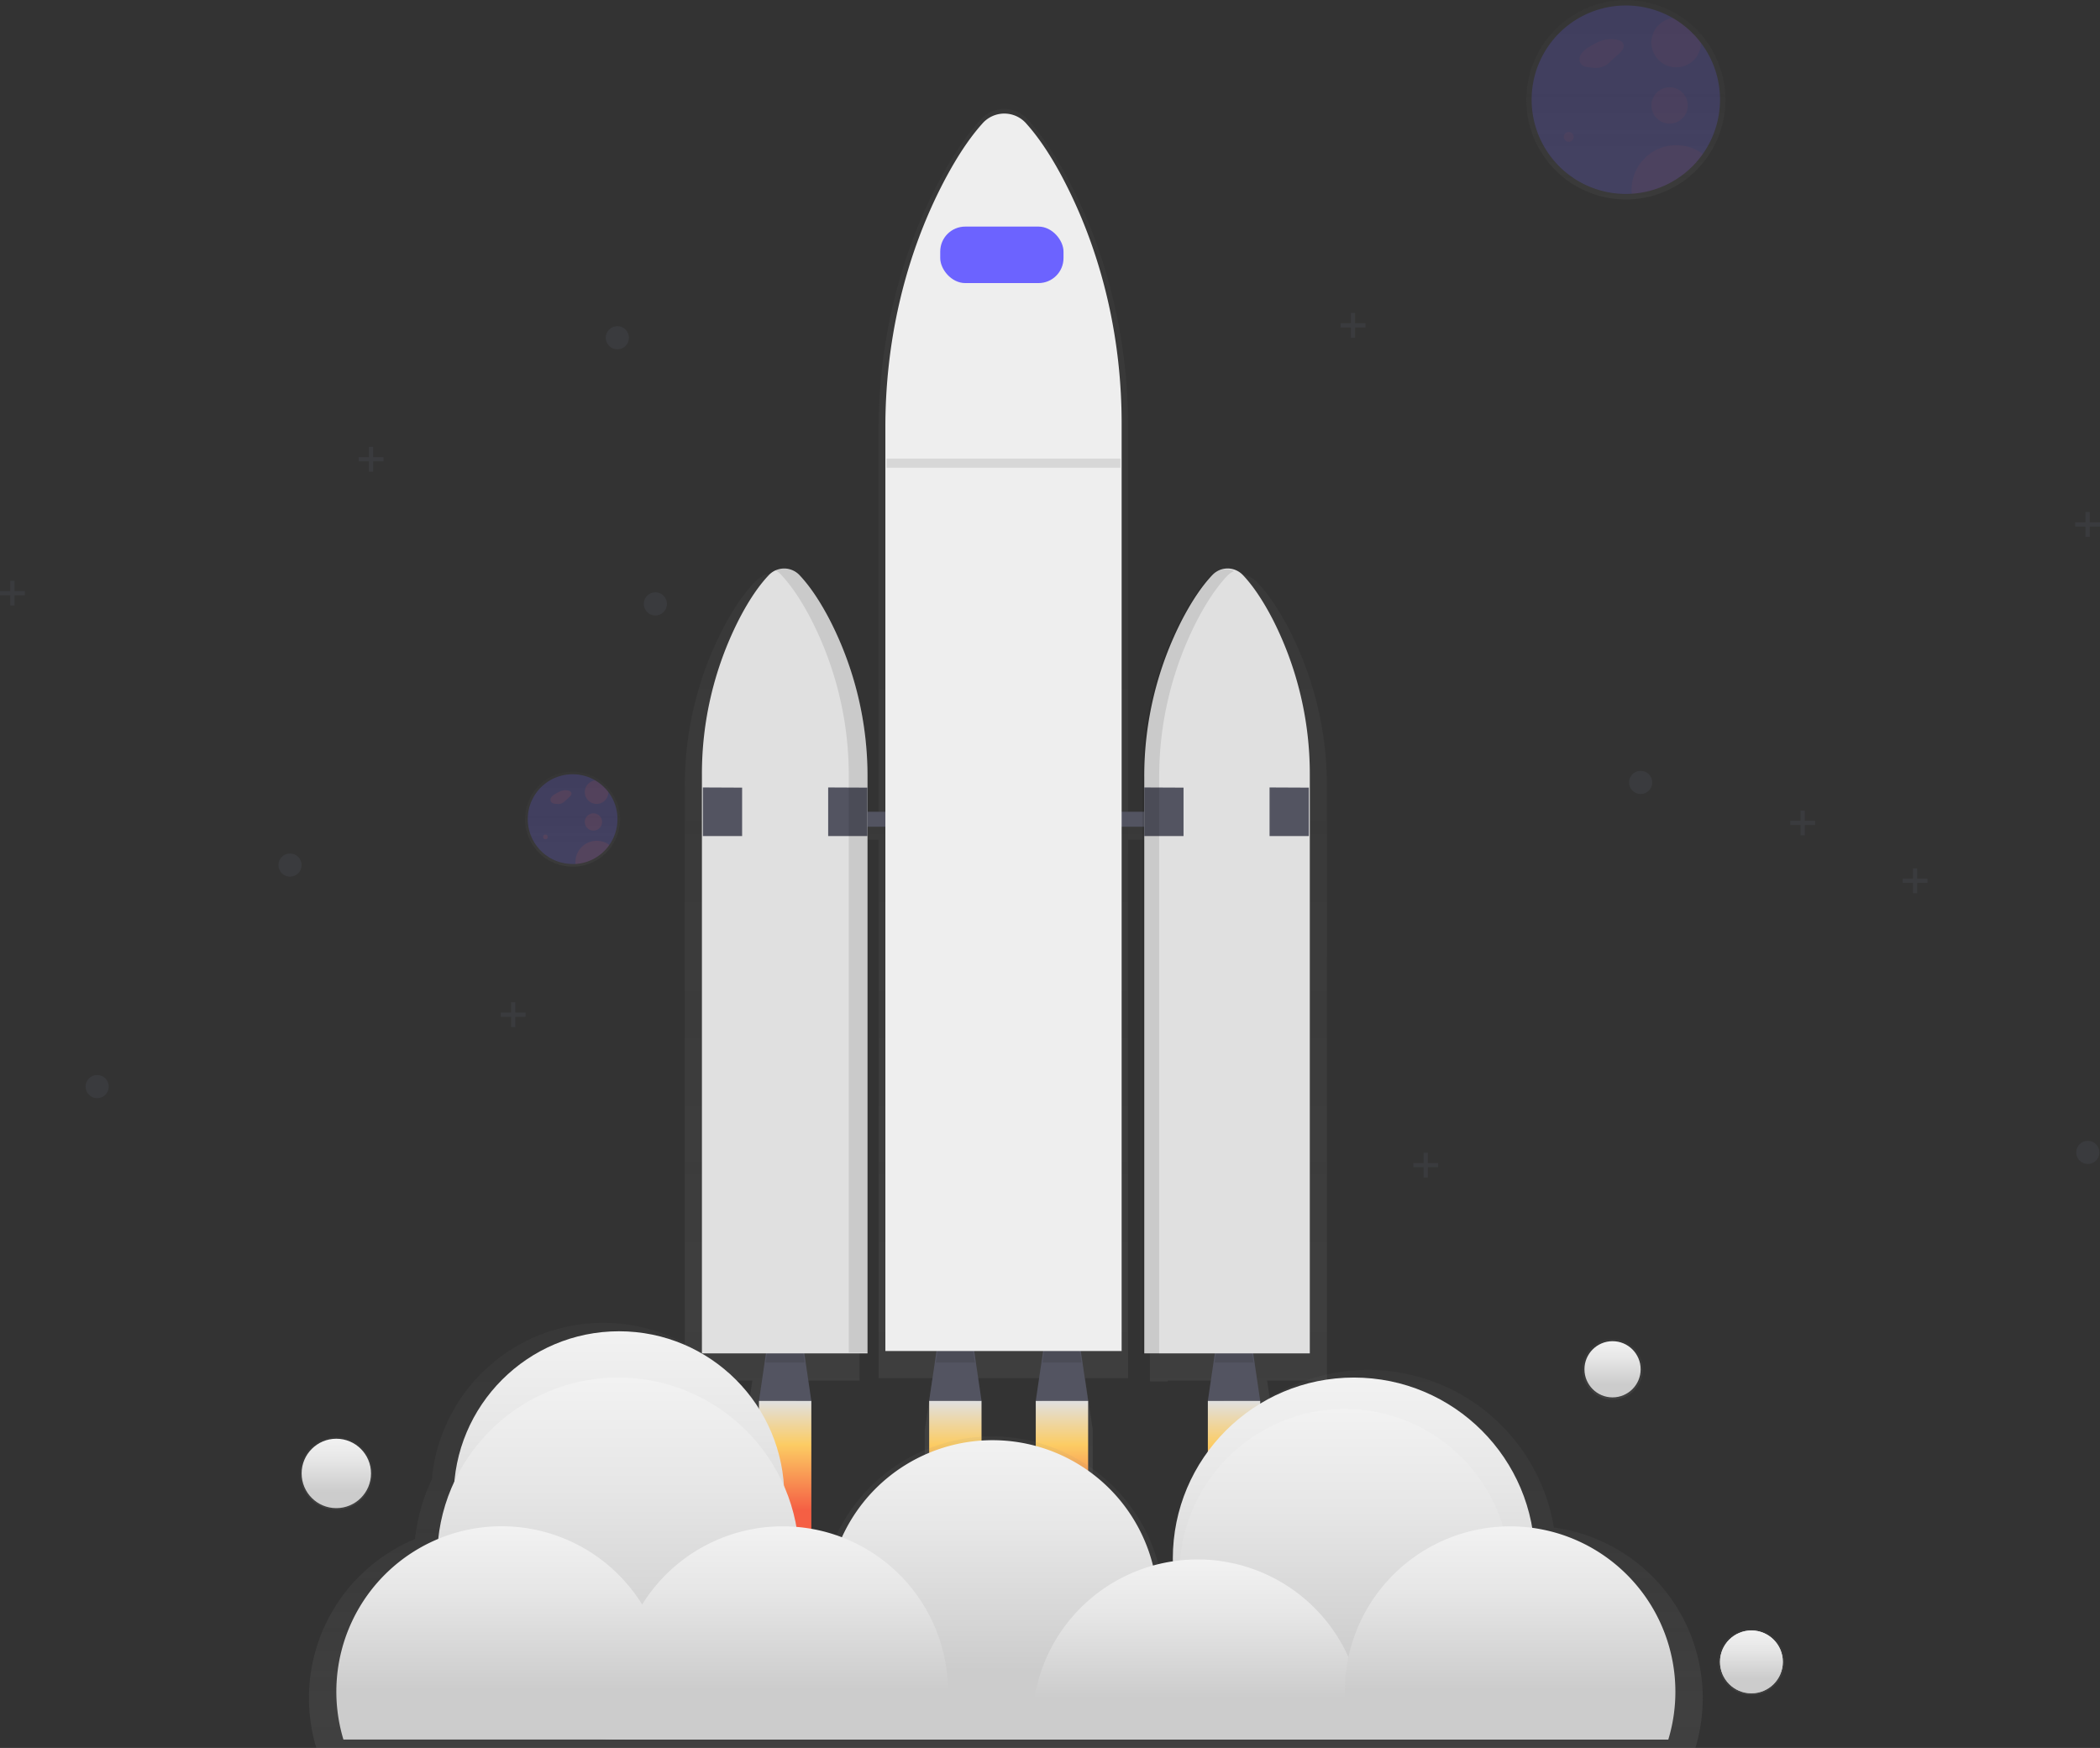 <svg data-name="Layer 1" xmlns="http://www.w3.org/2000/svg" xmlns:xlink="http://www.w3.org/1999/xlink" width="925.18" height="770.09"><rect width="100%" height="100%" fill="#333333" stroke="none"/><defs><linearGradient id="b" x1="580.55" y1="759" x2="580.55" y2="113" gradientUnits="userSpaceOnUse"><stop offset="0" stop-color="gray" stop-opacity=".25"/><stop offset=".54" stop-color="gray" stop-opacity=".12"/><stop offset="1" stop-color="gray" stop-opacity=".1"/></linearGradient><linearGradient id="a" x1="345.9" y1="617.2" x2="345.9" y2="679.83" gradientUnits="userSpaceOnUse"><stop offset="0" stop-color="#e0e0e0"/><stop offset=".31" stop-color="#fccc63"/><stop offset=".77" stop-color="#f55f44"/></linearGradient><linearGradient id="d" x1="420.89" y1="617.2" x2="420.89" y2="679.83" xlink:href="#a"/><linearGradient id="e" x1="467.86" y1="617.2" x2="467.86" y2="679.83" xlink:href="#a"/><linearGradient id="f" x1="543.67" y1="617.2" x2="543.67" y2="679.83" xlink:href="#a"/><linearGradient id="g" x1="580.55" y1="835.05" x2="580.55" y2="647.79" xlink:href="#b"/><linearGradient id="c" x1="272.71" y1="586.52" x2="272.71" y2="732.18" gradientUnits="userSpaceOnUse"><stop offset="0" stop-color="#f2f2f2"/><stop offset=".31" stop-color="#e6e6e6"/><stop offset=".77" stop-color="#ccc"/></linearGradient><linearGradient id="h" x1="272.35" y1="606.91" x2="272.35" y2="766.41" xlink:href="#c"/><linearGradient id="i" x1="596.45" y1="606.91" x2="596.45" y2="766.41" xlink:href="#c"/><linearGradient id="j" x1="592.44" y1="620.75" x2="592.44" y2="766.41" xlink:href="#c"/><linearGradient id="k" x1="574.72" y1="699.54" x2="574.72" y2="831.37" xlink:href="#c"/><linearGradient id="l" x1="482.23" y1="737.41" x2="482.23" y2="831.37" xlink:href="#c"/><linearGradient id="m" x1="665.03" y1="751.98" x2="665.03" y2="831.37" xlink:href="#c"/><linearGradient id="n" x1="802.69" y1="737.41" x2="802.69" y2="831.37" xlink:href="#c"/><linearGradient id="o" x1="358.41" y1="737.41" x2="358.41" y2="831.37" xlink:href="#c"/><linearGradient id="p" x1="710.43" y1="616.63" x2="710.43" y2="589.91" xlink:href="#b"/><linearGradient id="q" x1="710.43" y1="590.89" x2="710.43" y2="615.65" xlink:href="#c"/><linearGradient id="r" x1="771.61" y1="746.75" x2="771.61" y2="717.62" xlink:href="#b"/><linearGradient id="s" x1="771.61" y1="718.34" x2="771.61" y2="746.02" gradientUnits="userSpaceOnUse"><stop offset="0" stop-color="#f2f2f2"/><stop offset=".31" stop-color="#e0e0e0"/><stop offset=".77" stop-color="#b3b3b3"/></linearGradient><linearGradient id="t" x1="148.17" y1="665.16" x2="148.17" y2="633.14" xlink:href="#b"/><linearGradient id="u" x1="148.17" y1="633.86" x2="148.17" y2="664.45" xlink:href="#c"/><linearGradient id="v" x1="853.67" y1="152.79" x2="853.67" y2="64.95" xlink:href="#b"/><linearGradient id="w" x1="771.61" y1="718.34" x2="771.61" y2="746.02" xlink:href="#c"/><linearGradient id="x" x1="389.67" y1="446.79" x2="389.67" y2="404.95" xlink:href="#b"/></defs><path d="M722 411.58a150.57 150.57 0 00-17-70c-5.34-10.15-10.21-16.46-14-20.33a10 10 0 00-11.4-2.25 10.28 10.28 0 00-4 2.58c-5.07 5.25-9.65 12.19-13.65 19.58a151.15 151.15 0 00-17.87 71.92v15.06h-9.66v-175c0-36.68-8.21-72.87-24.29-105-7.62-15.21-14.57-24.66-19.92-30.47a13.81 13.81 0 00-20.76 0c-7.24 7.87-13.77 18.27-19.48 29.33-16.91 32.79-25.5 70-25.5 107.77v173.37h-8.35v-15.78a151.15 151.15 0 00-17.87-71.92c-4-7.38-8.58-14.32-13.65-19.58a10 10 0 00-11.6-2.12l.35.19a10.31 10.31 0 00-3.26 2.28c-3.75 3.87-8.62 10.18-14 20.33a150.57 150.57 0 00-17 70v261.64h29.8l-3.25 21.51V759H490v-64.31l-3.25-21.51h29.37V434.91h8.35v237.2h23.8l-3.42 22.57V759h24.37v-64.31l-3.42-22.57h32.07l-3.42 22.57V759h24.37v-64.31l-3.42-22.57h19V434.91h9.66v238.63h7.83v-.36h25.89l-3.25 21.51V759h24.37v-64.31l-3.25-21.51H722z" transform="translate(-137.41 -64.95)" fill="url(#b)" opacity=".7"/><path fill="#535461" d="M357.44 617.2h-23.07l4.12-28.01h14.83l4.12 28.01z"/><path d="M337.34 600.31h17.13l-1.15-7.83h-14.83l-1.15 7.83z" opacity=".1"/><path fill="#535461" d="M555.2 617.2h-23.07l4.12-28.01h14.83l4.12 28.01z"/><path d="M535.1 600.31h17.13l-1.15-7.83h-14.83l-1.15 7.83z" opacity=".1"/><path fill="#535461" d="M432.43 617.2h-23.08l4.12-28.01h14.84l4.12 28.01z"/><path d="M412.32 600.31h17.14l-1.15-7.83h-14.84l-1.15 7.83z" opacity=".1"/><path fill="#535461" d="M479.39 617.2h-23.07l4.12-28.01h14.83l4.12 28.01z"/><path d="M459.29 600.31h17.14l-1.16-7.83h-14.83l-1.15 7.83z" opacity=".1"/><path fill="#535461" d="M357.44 357.64h164.8v6.59h-164.8z"/><path d="M547.72 253.51a9.29 9.29 0 00-13.77 0c-4.8 5.11-9.13 11.87-12.92 19.06a150.58 150.58 0 00-16.91 70v253.69h72.93V341.52a150 150 0 00-16.11-68.21c-5.06-9.88-9.67-16.03-13.22-19.8zM338.59 253.51a9.29 9.29 0 0113.77 0c4.8 5.11 9.13 11.87 12.92 19.06a150.58 150.58 0 0116.91 70v253.69h-72.95V341.52a150 150 0 0116.11-68.21c5.05-9.88 9.66-16.03 13.24-19.8z" fill="#e0e0e0"/><path fill="#535461" d="M309.65 346.93l17.3.08v21.34h-17.3v-21.42zM364.86 346.93l17.3.08v21.34h-17.3v-21.42zM504.11 346.93l17.31.08v21.34h-17.31v-21.42zM559.32 346.93l17.31.08v21.34h-17.31v-21.42z"/><path d="M365.25 272.24c-3.78-7.19-8.12-13.95-12.92-19.06a9.26 9.26 0 00-11-2.07 9.83 9.83 0 012.78 2.07c4.8 5.11 9.13 11.87 12.92 19.06a150.58 150.58 0 0116.91 70v253.67h8.24V342.27a150.58 150.58 0 00-16.93-70.03zM527.59 272.94c3.78-7.19 8.12-13.95 12.92-19.06a9.8 9.8 0 013.19-2.28 9.27 9.27 0 00-10.6 2.28c-4.8 5.11-9.13 11.87-12.92 19.06a150.58 150.58 0 00-16.91 70v253.67h7.42V342.98a150.58 150.58 0 0116.9-70.04z" opacity=".1"/><path fill="url(#a)" d="M334.37 617.2h23.07v62.62h-23.07z"/><path fill="url(#d)" d="M409.35 617.2h23.07v62.62h-23.07z"/><path fill="url(#e)" d="M456.32 617.2h23.07v62.62h-23.07z"/><path fill="url(#f)" d="M532.13 617.2h23.07v62.62h-23.07z"/><path d="M452.29 54.61a12.84 12.84 0 00-19.65 0c-6.85 7.66-13 17.79-18.44 28.57-16 31.94-24.14 68.19-24.14 104.95v407.09h104.09V186.49c0-35.72-7.77-71-23-102.21-7.21-14.81-13.79-24.01-18.86-29.67z" fill="#eee"/><rect x="414.23" y="99.83" width="54.31" height="24.89" rx="11" ry="11" fill="#6c63ff"/><path d="M822 737.93A83 83 0 00657.12 752v1.22a76.61 76.61 0 00-9.1 1.95 75.84 75.84 0 00-142.6-12.91 75 75 0 00-20.92-4.78 82.38 82.38 0 00-5.71-18.85 75.8 75.8 0 00-151.12-2 82.45 82.45 0 00-7.42 26.37 75.88 75.88 0 00-43.49 92h607.58A75.86 75.86 0 00822 737.93z" transform="translate(-137.41 -64.95)" fill="url(#g)" opacity=".7"/><circle cx="272.71" cy="659.35" r="72.83" fill="url(#c)"/><circle cx="272.35" cy="686.66" r="79.75" fill="url(#h)"/><circle cx="596.45" cy="686.66" r="79.75" fill="url(#i)"/><circle cx="592.44" cy="693.58" r="72.83" fill="url(#j)"/><path d="M647.55 772.37a72.7 72.7 0 01-30.12 59H532a72.86 72.86 0 11115.54-59z" transform="translate(-137.41 -64.95)" fill="url(#k)"/><path d="M555.06 810.24a72.5 72.5 0 01-3.12 21.12H412.51v-.05a72.83 72.83 0 0169.28-93.9h.45q3.06 0 6.07.25a72.07 72.07 0 0120.09 4.59 72.85 72.85 0 0146.66 67.99z" transform="translate(-137.41 -64.95)" fill="url(#l)"/><path d="M737.87 824.81q0 3.27-.29 6.47a.18.18 0 010 .09H592.5c-.2-2.16-.3-4.35-.3-6.55a72.76 72.76 0 0161.92-72A73.77 73.77 0 01665 752c1.86 0 3.71.07 5.54.2a72.89 72.89 0 0160.9 42.74c.3.66.59 1.33.86 2a72.48 72.48 0 015.57 27.87z" transform="translate(-137.41 -64.95)" fill="url(#m)"/><path d="M875.52 810.24a72.5 72.5 0 01-3.12 21.12H733a73.29 73.29 0 01-1.87-34.54c.12-.63.24-1.27.38-1.89a72.86 72.86 0 0171.22-57.51c2.29 0 4.54.1 6.77.32 1 .08 2 .2 3 .33a72.84 72.84 0 0163.02 72.17z" transform="translate(-137.41 -64.95)" fill="url(#n)"/><path d="M428.13 831.37c.24-.76.45-1.52.66-2.29A72.88 72.88 0 00339 740a69.46 69.46 0 00-8.51 2.94 72.9 72.9 0 00-41.78 88.4h139.42z" transform="translate(-137.41 -64.95)" fill="url(#o)"/><circle cx="710.43" cy="603.27" r="13.36" fill="url(#p)" opacity=".7"/><circle cx="710.43" cy="603.27" r="12.38" fill="url(#q)"/><circle cx="771.61" cy="732.18" r="14.57" fill="url(#r)" opacity=".7"/><circle cx="771.61" cy="732.18" r="13.84" fill="url(#s)"/><circle cx="148.17" cy="649.15" r="16.01" fill="url(#t)" opacity=".7"/><circle cx="148.17" cy="649.15" r="15.29" fill="url(#u)"/><path d="M888.73 82.42a44.33 44.33 0 00-13.08-11.58 43.92 43.92 0 10-22 82c.93 0 1.86 0 2.78-.09a43.91 43.91 0 0032.28-70.28z" transform="translate(-137.41 -64.95)" fill="url(#v)" opacity=".4"/><path d="M757.77 43.92a41.51 41.51 0 01-38.88 41.43c-.87.06-1.75.09-2.63.09a41.51 41.51 0 1120.76-77.47 41.9 41.9 0 0112.37 10.95 41.3 41.3 0 018.38 25z" fill="#6c63ff" opacity=".2"/><path d="M706.04 17.59a45.19 45.19 0 00-6.19 3.26 9.8 9.8 0 00-3.31 3 3.9 3.9 0 00-.08 4.23c1 1.38 3 1.6 4.67 1.69a8.86 8.86 0 008.48-2.8l3.57-3.24c1.24-1.12 2.6-2.67 2.06-4.25-.41-1.21-1.77-1.8-3-2a12.59 12.59 0 00-8.93 1.57" fill="#f55f44" opacity=".05"/><circle cx="691.13" cy="60.31" r="2.18" fill="#f55f44" opacity=".05"/><circle cx="735.56" cy="46.47" r="8.01" fill="#f55f44" opacity=".05"/><path d="M749.4 18.91a10.93 10.93 0 11-12.37-11 41.9 41.9 0 0112.37 11zM750.2 67.83a41.41 41.41 0 01-31.31 17.52c-.05-.57-.08-1.15-.08-1.73a19.67 19.67 0 0131.39-15.79z" fill="#f55f44" opacity=".05"/><circle cx="722.81" cy="344.72" r="5.1" fill="#535461" opacity=".25"/><circle cx="42.81" cy="478.72" r="5.1" fill="#535461" opacity=".25"/><circle cx="919.81" cy="507.72" r="5.1" fill="#535461" opacity=".25"/><circle cx="288.73" cy="266.06" r="5.1" fill="#535461" opacity=".25"/><circle cx="271.98" cy="148.8" r="5.1" fill="#535461" opacity=".25"/><circle cx="127.77" cy="381.13" r="5.1" fill="#535461" opacity=".25"/><path fill="#535461" opacity=".25" d="M849.18 387.12h-4.54v-4.53h-1.85v4.53h-4.54v1.86h4.54v4.53h1.85v-4.53h4.54v-1.86zM925.18 230.12h-4.54v-4.53h-1.85v4.53h-4.54v1.86h4.54v4.53h1.85v-4.53h4.54v-1.86zM601.55 142.41h-4.54v-4.54h-1.85v4.54h-4.54v1.85h4.54v4.54h1.85v-4.54h4.54v-1.85zM799.65 361.63h-4.54v-4.53h-1.85v4.53h-4.53v1.86h4.53v4.53h1.85v-4.53h4.54v-1.86zM633.59 512.39h-4.53v-4.53h-1.85v4.53h-4.54v1.86h4.54v4.53h1.85v-4.53h4.53v-1.86zM168.93 201.4h-4.54v-4.53h-1.85v4.53H158v1.85h4.54v4.54h1.85v-4.54h4.54v-1.85zM10.93 260.4H6.39v-4.53H4.54v4.53H0v1.85h4.54v4.54h1.85v-4.54h4.54v-1.85zM231.56 446.12h-4.54v-4.54h-1.85v4.54h-4.53v1.85h4.53v4.54h1.85v-4.54h4.54v-1.85z"/><circle cx="771.61" cy="732.18" r="13.84" fill="url(#w)"/><path d="M406.37 413.27a21.11 21.11 0 00-6.23-5.52 20.92 20.92 0 10-10.46 39H391a20.92 20.92 0 0015.37-33.47z" transform="translate(-137.41 -64.95)" fill="url(#x)" opacity=".4"/><path d="M272.03 360.92a19.77 19.77 0 01-18.52 19.73h-1.25a19.77 19.77 0 119.89-36.9 20 20 0 015.89 5.21 19.67 19.67 0 013.99 11.96z" fill="#6c63ff" opacity=".2"/><path d="M247.39 348.38a21.52 21.52 0 00-3 1.55 4.67 4.67 0 00-1.58 1.41 1.86 1.86 0 000 2 2.83 2.83 0 002.22.8 4.22 4.22 0 004-1.33l1.7-1.54c.59-.54 1.24-1.27 1-2a1.79 1.79 0 00-1.44-1 6 6 0 00-4.25.75" fill="#f55f44" opacity=".1"/><circle cx="240.29" cy="368.72" r="1.04" fill="#f55f44" opacity=".1"/><circle cx="261.45" cy="362.13" r="3.82" fill="#f55f44" opacity=".1"/><path d="M268.04 349.05a5.2 5.2 0 11-5.89-5.22 20 20 0 015.89 5.22zM268.43 372.31a19.72 19.72 0 01-14.91 8.35v-.83a9.37 9.37 0 0115-7.52z" fill="#f55f44" opacity=".1"/><path d="M390.59 202.05h103v4h-103z" opacity=".1"/></svg>